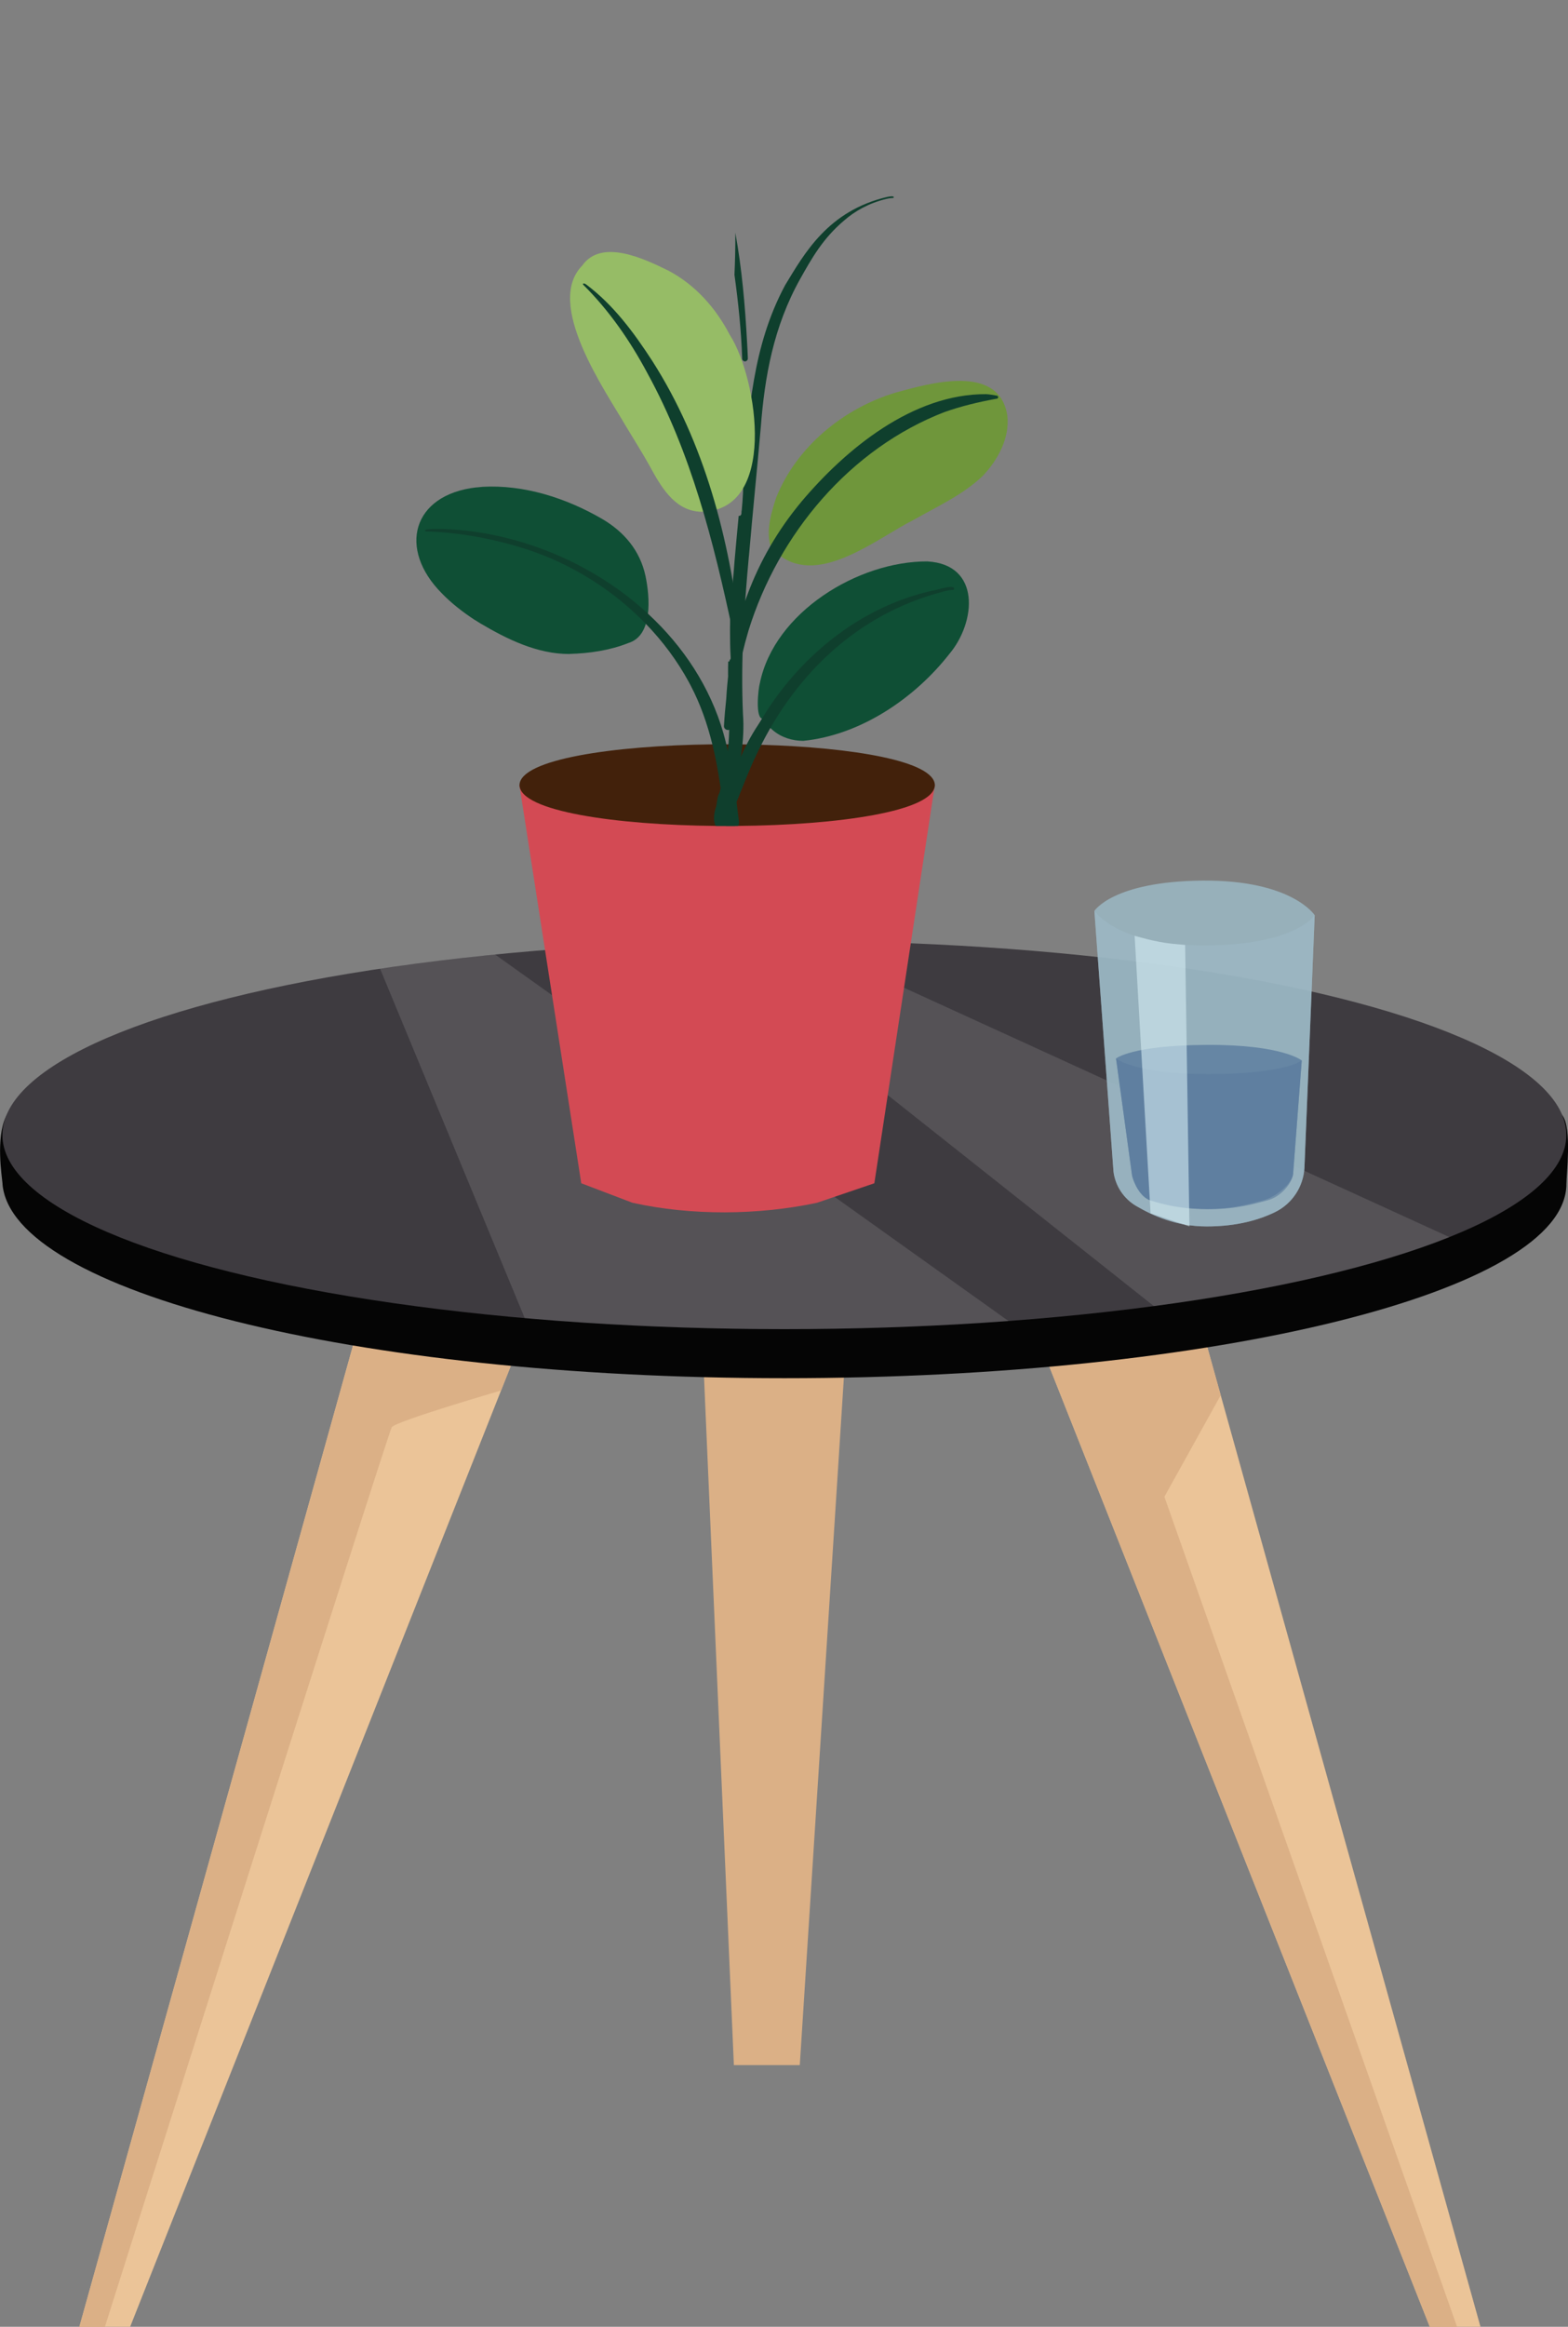 <?xml version="1.0" encoding="UTF-8"?><svg id="Ebene_2" xmlns="http://www.w3.org/2000/svg" viewBox="0 0 215.54 319.66"><rect x="0" y="0" width="215.54" height="319.66" fill="#808080" stroke="none"/><defs><style>.cls-1{opacity:.12;}.cls-2{fill:#050505;}.cls-3{fill:#fff;}.cls-4{fill:#ebc498;}.cls-5{fill:#96bc66;}.cls-6{fill:#d34a54;}.cls-7{fill:#dbb086;}.cls-8{fill:#42210b;}.cls-9{fill:#0f3f2d;}.cls-10{fill:#0f4f35;}.cls-11{fill:#3e3b40;}.cls-12{fill:#6f963b;}.cls-13{fill:#2d8e00;}.cls-14,.cls-15,.cls-16{opacity:.61;}.cls-14,.cls-17{fill:#5a7b9e;}.cls-15{fill:#d3ecf2;}.cls-16{fill:#9dbac6;}.cls-17,.cls-18{opacity:.79;}.cls-18{fill:#9dbcc9;}</style></defs><g id="Begrüßung"><g id="Tisch_Kopie"><g><polygon class="cls-4" points="51.66 173.61 10.91 319.66 17.89 319.66 75.78 173.61 51.66 173.61"/><path class="cls-7" d="M68.88,191.03s-14.49,4.21-15.03,5.05c-.54,.84-39.43,123.58-39.43,123.58h-3.51L51.66,173.61l21.82,5.82-3.93,9.9-.67,1.69Z"/><polygon class="cls-4" points="162.76 173.61 203.51 319.66 196.54 319.66 138.64 173.61 162.76 173.61"/><polygon class="cls-7" points="164.39 179.44 167.8 191.68 160.06 205.63 200.29 319.66 196.54 319.66 141.67 181.25 164.39 179.44 164.39 179.44"/><polygon class="cls-7" points="117.47 166.38 109.94 283.71 100.88 283.71 95.49 159.57 117.47 166.38 117.47 166.38"/><path class="cls-2" d="M.34,162.66c1.26,14.68,48.12,26.68,107.49,26.68s107.49-11.95,107.49-26.68c0-1.3,.77-7.61-.53-9.4-8.73-12.03-52.83-17.29-106.96-17.29-55.65,0-100.82,4.33-107.02,17.45-1.4,2.96-.56,8.08-.46,9.23Z"/><ellipse class="cls-11" cx="107.82" cy="155.92" rx="107.49" ry="26.68"/><g class="cls-1"><path class="cls-3" d="M158.62,179.44l-63.14-50.03c4.05-.11,8.17-.17,12.34-.17,.77,0,1.55,0,2.32,0l89.1,40.72c-9.93,3.98-23.96,7.26-40.61,9.48Z"/><path class="cls-3" d="M52.24,133.08c5.02-.75,10.3-1.41,15.81-1.95l70.59,50.36c-9.76,.72-20.1,1.11-30.81,1.11-12.51,0-24.53-.53-35.7-1.51l-19.89-48.02Z"/></g></g><g><path class="cls-18" d="M153.06,160.93l-2.52-34.36-.1-1.43s2.53-4.05,14.84-4.16c12.32-.11,15.44,4.75,15.44,4.75l-1.41,34.72c-.15,2.59-1.68,4.91-4.01,6.06-2.12,1.04-5.2,1.98-9.42,1.98s-7.43-1.49-9.68-2.8c-1.73-1.01-2.89-2.76-3.14-4.75Z"/><path class="cls-16" d="M153.06,160.93l-2.52-34.36-.1-1.43s3.12,4.86,15.44,4.75,14.84-4.16,14.84-4.16l-1.41,34.72c-.15,2.59-1.68,4.91-4.01,6.06-2.12,1.04-5.2,1.98-9.42,1.98s-7.43-1.49-9.68-2.8c-1.73-1.01-2.89-2.76-3.14-4.75Z"/><path class="cls-17" d="M155.62,161.52l-2.12-15.46-.09-.64s2.13-1.82,12.51-1.87c10.39-.05,13.02,2.14,13.02,2.14l-1.19,15.62c-.13,1.17-2.19,3.1-4.15,3.61-1.79,.47-4.16,1.19-7.72,1.19s-5.83-.6-7.72-1.19c-1.46-.45-2.33-2.5-2.54-3.4Z"/><path class="cls-14" d="M155.62,161.52l-2.12-15.46-.09-.64s2.63,2.19,13.02,2.14c10.39-.05,12.51-1.87,12.51-1.87l-1.19,15.62c-.13,1.17-1.59,3.1-3.56,3.61-1.79,.47-4.16,1.19-7.72,1.19s-6.42-.6-8.31-1.19c-1.46-.45-2.33-2.5-2.54-3.4Z"/><path class="cls-15" d="M158.16,166.7l-2.19-38.14s2.85,.87,5.19,1.1,1.75,.15,1.75,.15l.59,38.67-5.34-1.78Z"/></g><g><path class="cls-6" d="M120.19,162.56l-7.88,2.68c-8.09,1.72-17.29,1.79-25.37,0l-7.04-2.68-8.5-54.7h57.1l-8.31,54.7Z"/><path class="cls-8" d="M128.51,107.86c-.08,3.61-13.34,5.49-27.07,5.61h-.38c-.41,0-.83,0-1.24,0-.46,0-.93,0-1.4,0-13.71-.13-26.95-2.01-27.01-5.61,.07-3.56,12.97-5.43,26.49-5.6,.46,0,.92,0,1.38,0,.18,0,.37,0,.54,0,.46,0,.92,0,1.38,0,.48,0,.96,0,1.44,.02,.67,0,1.33,.02,1.99,.04,12.53,.37,23.81,2.22,23.88,5.55Z"/><g><path class="cls-10" d="M110.41,101.78c-1.5,0-3.01-.47-4.16-1.45h0c-.54-.45-1.06-.97-1.39-1.59-1.08,.02-.63-4.13-.41-4.88,1.98-9.74,13.51-16.77,23.02-16.73,7.37,.4,6.73,8.31,3.03,12.71-4.79,6.12-12.24,11.16-20.09,11.94Z"/><path class="cls-10" d="M78.3,89.85c-4.42,.02-8.57-2.02-12.29-4.22-.07-.05-.15-.09-.22-.14l.05,.03-.13-.08,.05,.03c-.09-.05-.17-.11-.26-.16l.05,.03c-.05-.03-.11-.07-.16-.1l.05,.03s-.07-.05-.11-.07l.05,.03-.05-.03h-.02l-.03-.03h-.02c-1.64-1.08-3.2-2.28-4.56-3.69l.03,.03c-6.05-6.09-4.1-13.53,4.73-14.55h-.03s.08,0,.12,0c.27-.03,.54-.05,.81-.08h-.06c5.74-.32,11.52,1.54,16.45,4.4,3.04,1.77,5.24,4.37,5.98,7.85,.61,2.9,1.05,8.23-2.41,9.23l.06-.02c-2.57,1.02-5.34,1.42-8.1,1.5Z"/><g><path class="cls-12" d="M138.47,57.1c-1.12-7.19-10.59-4.48-15.4-3.15-7.13,2.16-13.56,7.41-16.37,14.4-.83,2.51-1.77,5.72-.11,8.07,.14,.26,.57,.18,.61-.1,5.52,4.18,13.41-2.4,18.41-4.91,3.25-1.85,6.76-3.42,9.49-6.04,2.06-2.17,3.72-5.19,3.37-8.27Z"/><path class="cls-13" d="M128.47,0l-.05,.03,.05-.03Z"/><path class="cls-13" d="M126.03,1.57s-.03,.02-.05,.03l.05-.03Z"/></g><path class="cls-9" d="M99.09,112.35c-1.44-.05-.31-2.21-.33-2.81,.38-1.6,.73-3.2,1.03-4.81,.91-4.62,.16-9.24,.31-13.86,.22,.09,.18-.15,.21-.23,.2-.04,.11-.21,.13-.3-.08-1.27-.09-2.54-.09-3.82-.01-3.14,.4-6.28,.62-9.42h0c.18-2.07,.37-4.15,.57-6.23,.54,.03,.32-.57,.42-.77,.14-1.59,.29-3.2,.11-4.79v.02c.96-8.74,1.29-17.65,5.86-26.16h0c2.64-4.33,5.87-10.21,14.05-12.12,.26-.04,.81-.18,.89,.04,0,.1-.17,.14-.32,.12-.23,.02-.46,.06-.68,.11h-.01c-2.45,.59-4.39,1.71-5.82,2.97h0c-2.91,2.44-4.48,5.24-6.03,8-3.71,6.62-4.9,13.54-5.43,20.39-.52,5.91-1.12,11.81-1.63,17.72v-.07c-.67,7.26-1.14,14.52-.82,21.77,.28,3.65-.45,7.29-1.35,10.93-.27,.99-.39,2-.82,2.97-.09,.22-.48,.37-.87,.35Z"/><path class="cls-9" d="M99.47,111.06c-.47-.33-.46-.99-.1-1.4-.02,.03-.04,.07-.06,.1,1.55-3.43,2.79-7.02,4.9-10.17-.02,.03-.04,.06-.06,.09,.1-.16,.2-.32,.3-.47h0l.06-.09-.02,.03c5.12-8.73,13.59-15.73,23.57-17.98,.58-.04,3.05-.95,3.1-.3-.02,.18-.19,.21-.34,.18h.03c-.05,0-.11,0-.16,.01h.03c-.39,.04-.76,.14-1.14,.23h.03c-12.05,3.13-20.82,11.82-25.89,22.96v-.03l-.04,.11v-.03c-.67,1.51-1.3,3.05-1.91,4.59-.37,.92-.95,2.89-2.28,2.16Z"/><path class="cls-9" d="M101.05,113.48c-.41,0-.83,0-1.24,0-.46,0-.93,0-1.4,0-.4-.61-.28-1.66-.07-2.35,.03-.11,.07-.2,.1-.28,.15-.66,.12-1.68,.66-2.12,.14-.12,.32-.2,.54-.22,.07-.33,.25-.53,.47-.61,.13-.05,.28-.06,.41-.04,.15,.02,.28,.09,.4,.19,.22,.18,.36,.46,.3,.83-.02,.28,0,.73,.01,1.24v.2c.04,1.03,.06,2.28-.2,3.16Z"/><path class="cls-9" d="M101.44,113.48h-.38c-.41,0-.83,0-1.24,0-.06-.11-.11-.22-.12-.33-.04-.3-.07-.61-.11-.92-.05-.4-.1-.81-.15-1.21-.05-.4-.11-.8-.16-1.21-.05-.37-.1-.72-.15-1.08-.11-.71-.21-1.41-.33-2.12,0-.07-.02-.14-.03-.2-.24-1.39-.51-2.78-.85-4.15-.69-2.79-1.63-5.51-2.97-8.06-.01-.02-.02-.04-.03-.06-.01-.03-.03-.06-.05-.09-.06-.12-.13-.24-.19-.36-1.58-2.9-3.57-5.57-5.87-7.95-4.51-4.67-10.21-8.24-16.33-10.25-4.52-1.45-9.22-2.35-13.96-2.48-.71-.46,2.27-.33,2.61-.33,10.16,.41,20.44,4.68,27.97,11.66,4.82,4.46,8.52,10.03,10.35,16.42,.14,.5,.27,1,.39,1.5,.07,.28,.13,.56,.19,.84,.26,1.15,.48,2.31,.67,3.47,0,0,0,.02,0,.02,.08,.49,.16,.98,.24,1.47,.1,.7,.2,1.4,.3,2.11,0,.05,.01,.11,.02,.16,.11,.84,.22,1.68,.32,2.51,.04,.24-.01,.46-.14,.64Z"/><path class="cls-9" d="M99.99,100.28c-.29-.03-.51-.3-.47-.59,.07-1.23,.18-2.46,.31-3.68,.57-10.05,3.82-19.26,10.3-27.04l-.03,.03c6.18-7.35,15.39-14.9,25.45-14.85-.02,0-.04,0-.06,0,.51,.01,1,.12,1.5,.2,.13,0,.23,.11,.22,.24-.01,.12-.13,.21-.25,.19-2.42,.45-4.83,1.01-7.15,1.84l.1-.04c-13.08,5.02-22.92,16.8-27.02,30.05-1.27,4.28-2.04,8.73-2.3,13.19-.02,.29-.31,.5-.59,.47Z"/><path class="cls-9" d="M102.02,49.27c-.13-3.86-.53-7.7-1.06-11.52,.09-1.93,.13-3.85,.12-5.78,.9,4.95,1.34,9.97,1.61,14.99,.05,.76,.08,1.52,.11,2.28,0,.21-.17,.4-.38,.41-.21,0-.4-.17-.41-.38Z"/><path class="cls-5" d="M96.06,70.29c-3.43-.27-5.26-3.53-6.74-6.25-1.03-1.84-2.15-3.62-3.24-5.42-2.97-5.11-11.22-16.86-6.05-22.13,2.67-3.79,8.59-.9,11.85,.69,3.66,1.93,6.47,5.08,8.38,8.72h0c.03,.06,.07,.12,.1,.18l-.03-.06c3.85,6.03,6.69,24.57-4.26,24.28Z"/><path class="cls-9" d="M100.69,86.61c-2.6-12.17-5.69-24.42-11.73-35.4l.02,.04-.04-.08h0c-2.35-4.38-5.21-8.52-8.75-12.03h.02s-.04-.01-.06-.03h0c-.08-.31,.33-.12,.45-.01,3.73,2.79,6.55,6.61,9.06,10.48,7.21,11.27,10.61,24.49,12.13,37.66-.23,.51-.48,1.02-.71,1.54-.12-.72-.25-1.45-.39-2.17Z"/></g></g></g></g></svg>